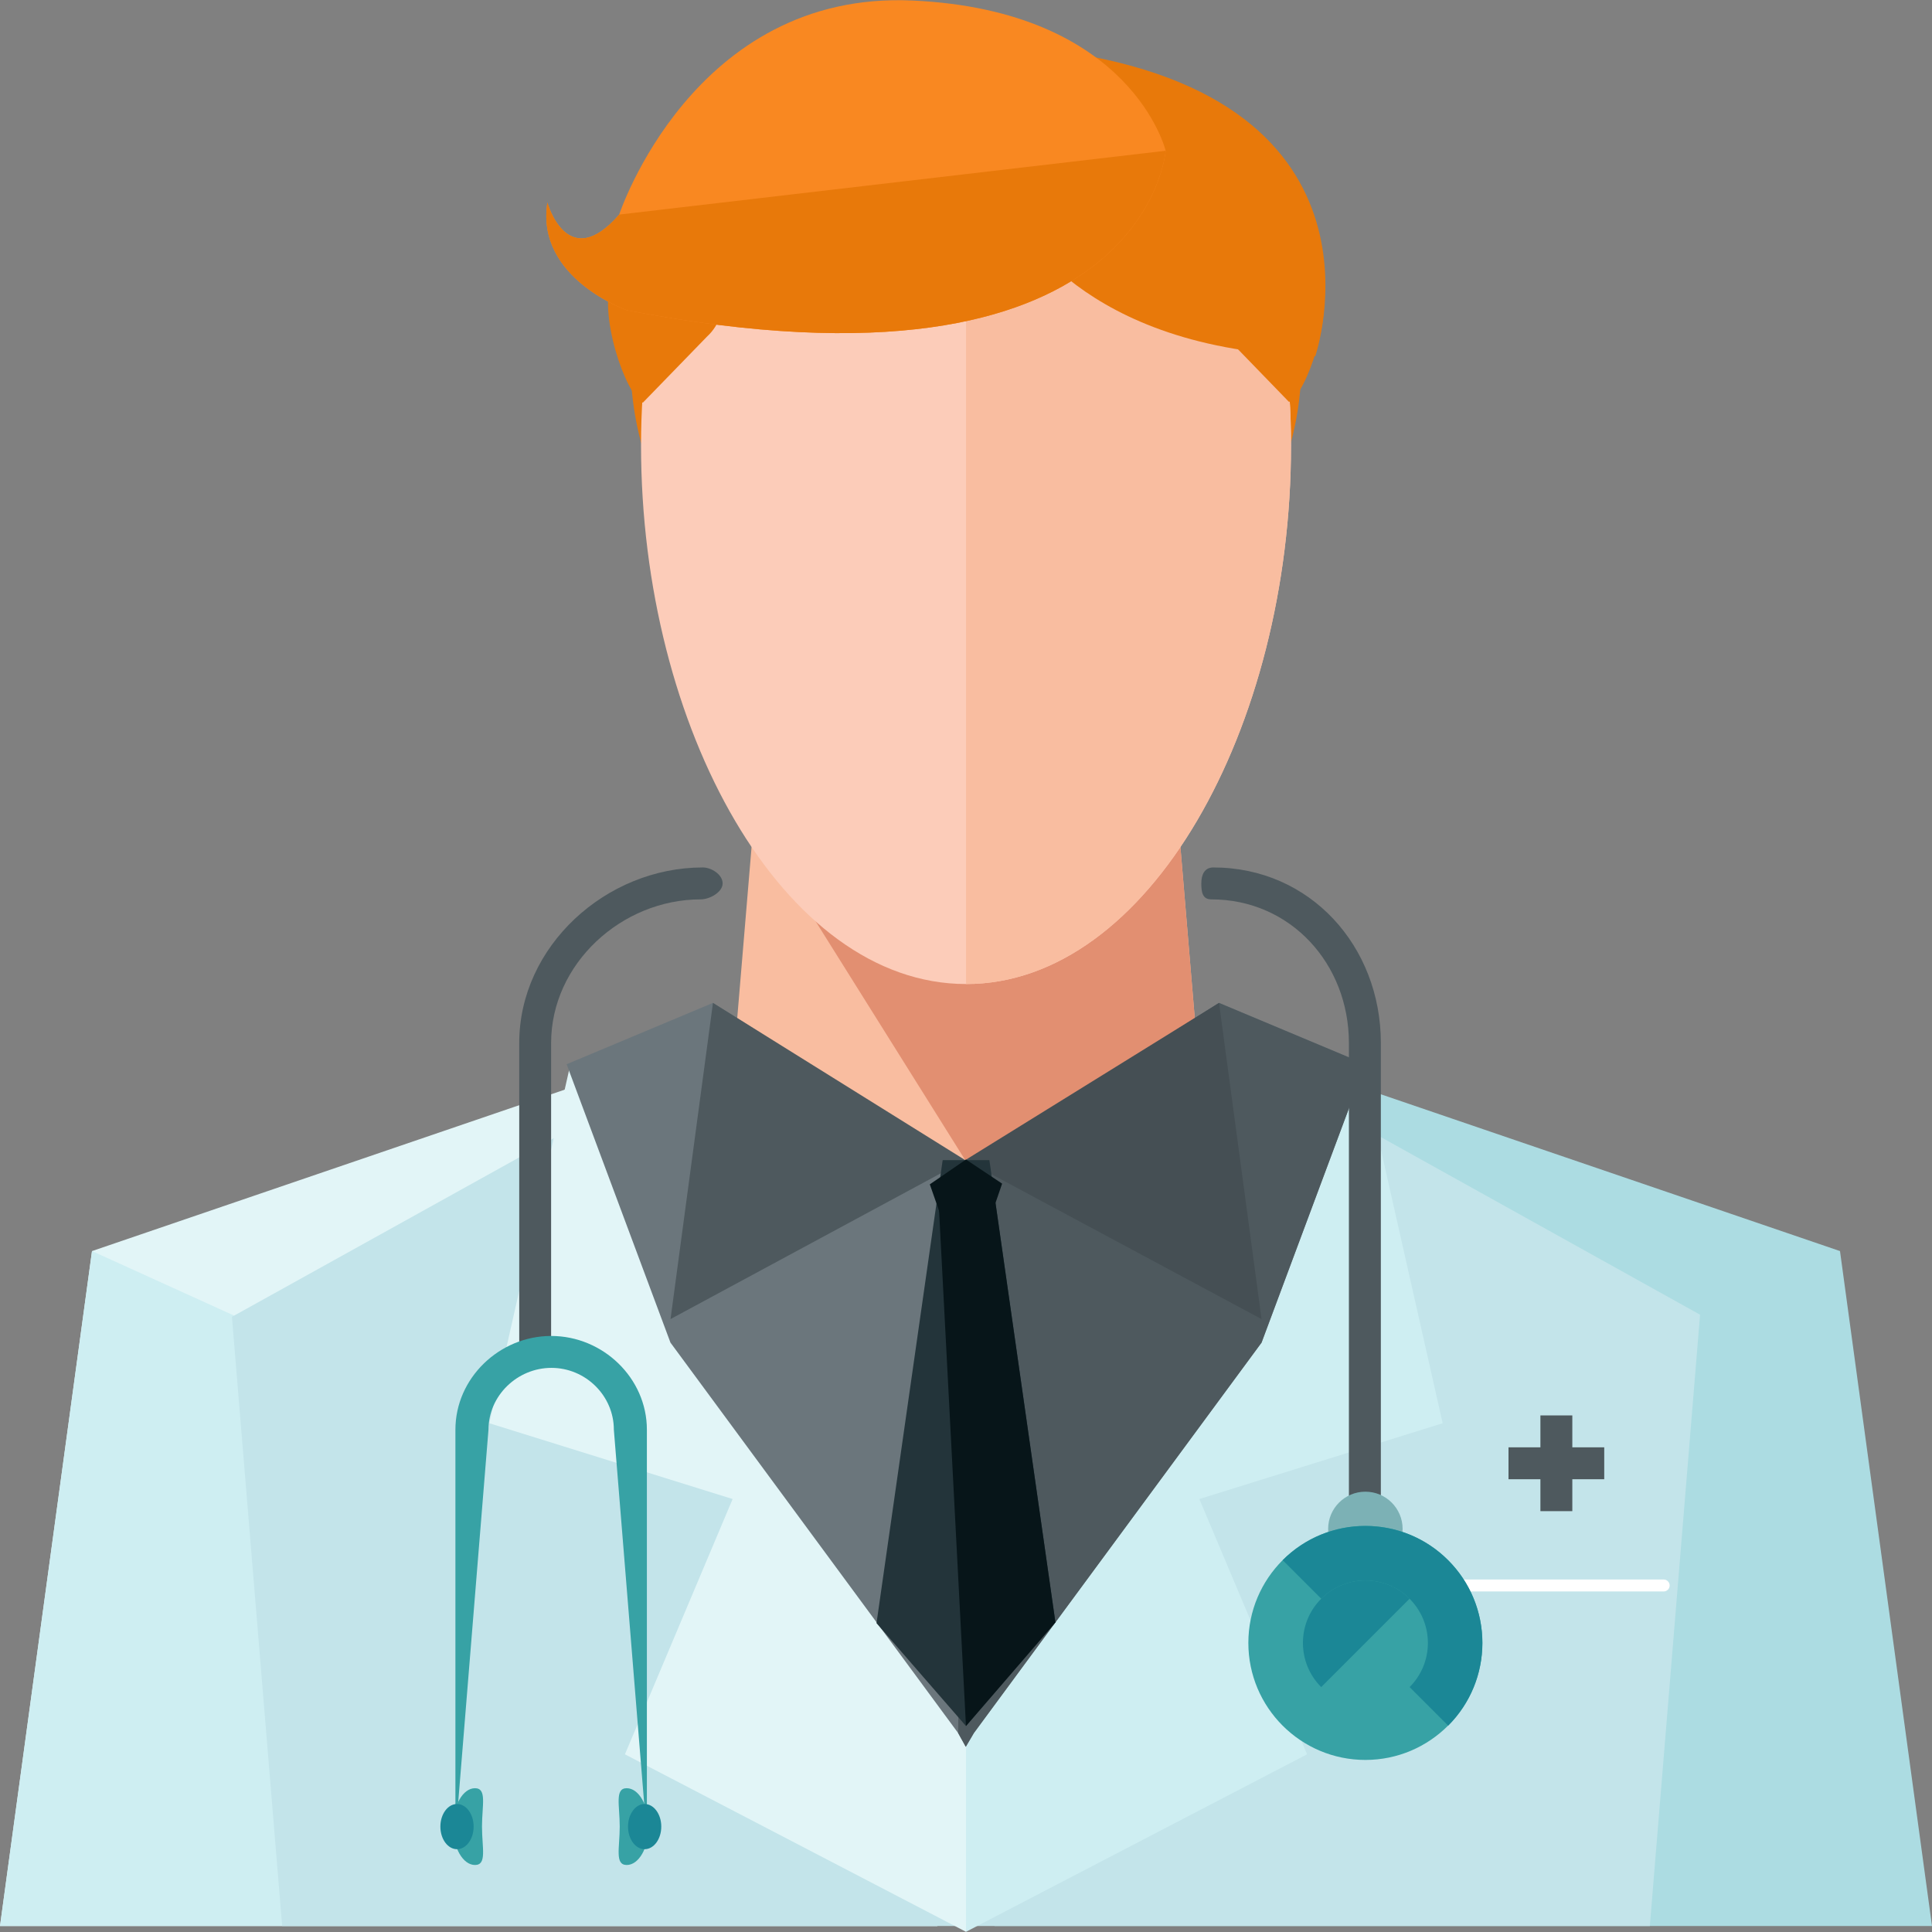 <?xml version="1.0" encoding="iso-8859-1"?>
<!-- Uploaded to: SVG Repo, www.svgrepo.com, Generator: SVG Repo Mixer Tools -->
<svg version="1.1" id="Layer_1" xmlns="http://www.w3.org/2000/svg" xmlns:xlink="http://www.w3.org/1999/xlink" 
	 viewBox="0 0 484.336 484.336" xml:space="preserve">
<rect x="0" y="0" width="484.336" height="484.336" fill="#808080" stroke="none"/>
<polygon style="fill:#ACDCE2;" points="304.424,260.073 461.272,313.633 484.336,482.833 249.336,482.833 "/>
<polygon style="fill:#E2F5F7;" points="179.912,260.073 23.064,313.633 0,482.833 235,482.833 "/>
<polygon style="fill:#CEEEF2;" points="153.896,373.057 23.064,313.633 0,482.833 235,482.833 "/>
<polygon style="fill:#C3E4EA;" points="426.192,329.585 304.424,261.841 291.832,314.833 192.504,314.833 179.912,262.537 
	58.144,330.121 70.736,482.833 187.472,482.833 235,482.833 249.336,482.833 299.064,482.833 413.6,482.833 "/>
<polygon style="fill:#E2F5F7;" points="143,266.793 122.664,356.793 183.664,375.793 156.664,439.793 242.168,484.289 
	242.168,437.137 "/>
<polygon style="fill:#CEEEF2;" points="341.352,266.793 361.664,356.793 300.664,375.793 327.672,439.793 242.168,484.289 
	242.168,437.137 "/>
<path style="fill:#E8790A;" d="M326.256,90.833c0,40.12-30.216,72-67.504,72h-33.168c-37.28,0-67.504-31.88-67.504-72l0,0
	c0-40.136,30.216-72,67.504-72h33.168C296.032,18.833,326.256,50.697,326.256,90.833L326.256,90.833z"/>
<polygon style="fill:#F9BDA0;" points="302.504,290.833 181.832,290.833 189.88,194.833 294.456,194.833 "/>
<polygon style="fill:#E28F71;" points="302.504,290.833 241.976,290.833 181.832,194.833 294.456,194.833 "/>
<path style="fill:#FCCCB9;" d="M323.648,111.689c0,70.872-35.72,135-81.472,135c-45.768,0-81.472-64.128-81.472-135
	c0-70.88,35.704-82.68,81.472-82.68C287.928,29.009,323.648,40.809,323.648,111.689z"/>
<path style="fill:#F9BDA0;" d="M242.176,29.009c45.752,0,81.472,11.8,81.472,82.68c0,70.872-35.72,135-81.472,135"/>
<polygon style="fill:#6B767C;" points="240.192,434.449 168.08,336.585 142.048,266.793 178.736,251.417 242.176,291.569 
	305.6,251.417 342.288,266.793 316.256,336.585 244.144,434.449 242.112,437.905 "/>
<polyline style="fill:#4E595E;" points="242.176,291.569 305.6,251.417 342.288,266.793 316.256,336.585 244.144,434.449 
	242.112,437.905 240.192,434.449 "/>
<polygon style="fill:#4E595E;" points="178.736,251.417 241.976,290.833 168.096,330.681 "/>
<polygon style="fill:#454F54;" points="305.6,251.417 241.976,290.833 316.256,330.681 "/>
<g>
	<path style="fill:#E8790A;" d="M161.16,100.945c-4.328-1.896-11.472-22.736-7.656-31.424c3.84-8.704,18.456-6.2,22.768-4.296
		c4.344,1.904,7.936,12.784,0.936,19.192"/>
	<path style="fill:#E8790A;" d="M323.144,100.761c4.344-1.912,11.528-22.744,7.72-31.432c-3.816-8.68-18.408-6.168-22.752-4.256
		c-4.328,1.912-7.952,12.808-0.952,19.192"/>
	<path style="fill:#E8790A;" d="M254.568,54.801c0,0,15.832,33.16,75.16,34.496c0,0,22.184-64.496-64.488-76.496L254.568,54.801z"/>
</g>
<path style="fill:#F98821;" d="M292.224,37.793c0,0-5,65-135,40c0,0-23-8-20-27c0,0,5,18,18,3c0,0,18.496-56.168,73.504-53.664
	S292.224,37.793,292.224,37.793z"/>
<path style="fill:#E8790A;" d="M292.224,37.793c0,0-5,65-135,40c0,0-23-8-20-27c0,0,5,18,18,3"/>
<polygon style="fill:#23343A;" points="248.032,290.833 264.584,406.713 242.16,432.705 219.736,406.913 236.32,290.833 "/>
<g>
	<polyline style="fill:#071519;" points="235.176,298.833 249.176,298.833 264.584,406.713 242.16,432.705 	"/>
	<polygon style="fill:#071519;" points="236.568,306.833 233.096,296.905 242.16,290.681 251.224,296.729 247.752,306.833 	"/>
</g>
<path style="fill:#FFFFFF;" d="M418.568,397.465c0,0.832-0.688,1.504-1.512,1.504h-88.472c-0.832,0-1.504-0.672-1.504-1.504l0,0
	c0-0.832,0.672-1.504,1.504-1.504h88.464C417.88,395.961,418.568,396.633,418.568,397.465L418.568,397.465z"/>
<g>
	<path style="fill:#4E595E;" d="M134.168,340.129c-2.2,0-4-1.792-4-4v-74.664c0-24.256,21.752-44,46-44c2.216,0,4.992,1.792,4.992,4
		s-3.272,4-5.496,4c-19.84,0-37.504,16.152-37.504,36v74.664C138.168,338.337,136.384,340.129,134.168,340.129z"/>
	<path style="fill:#4E595E;" d="M342.168,380.129c2.216,0,4-1.792,4-4V261.465c0-24.256-17.736-44-42-44c-2.2,0-3.008,1.792-3.008,4
		s0.304,4,2.504,4c19.856,0,34.496,16.152,34.496,36v114.664C338.168,378.337,339.968,380.129,342.168,380.129z"/>
</g>
<circle style="fill:#7CB1B5;" cx="342.288" cy="383.289" r="9.336"/>
<path style="fill:#37A2A5;" d="M371.624,411.857c0,16.192-13.16,29.344-29.328,29.344c-16.216,0-29.344-13.152-29.344-29.344
	c0-16.176,13.128-29.328,29.344-29.328C358.464,382.529,371.624,395.681,371.624,411.857z"/>
<path style="fill:#1B8796;" d="M321.56,391.121c11.424-11.44,30.032-11.44,41.472,0c11.456,11.456,11.44,30.056,0.016,41.488"/>
<circle style="fill:#37A2A5;" cx="342.296" cy="411.873" r="15.664"/>
<path style="fill:#1B8796;" d="M331.216,422.937c-6.112-6.096-6.112-16.048,0-22.144c6.112-6.128,16.048-6.112,22.16-0.016"/>
<g>
	<path style="fill:#37A2A5;" d="M162.168,460.417L162.168,460.417l-8.28-102c0-8.544-7.104-15.504-15.648-15.504
		s-15.784,6.952-15.784,15.504l-8.288,102l0,0v-102c0-12.96,11.048-23.504,24-23.504c12.968,0,24,10.536,24,23.504V460.417z"/>
	<path style="fill:#37A2A5;" d="M120.832,457.913c0,5.312,1.296,9.624-1.752,9.624c-3.032,0-5.504-4.312-5.504-9.624
		s2.472-9.624,5.504-9.624C122.128,448.289,120.832,452.601,120.832,457.913z"/>
</g>
<ellipse style="fill:#1B8796;" cx="114.568" cy="457.913" rx="4.168" ry="5.664"/>
<path style="fill:#37A2A5;" d="M155.36,457.913c0-5.312-1.296-9.624,1.752-9.624c3.032,0,5.504,4.312,5.504,9.624
	s-2.472,9.624-5.504,9.624C154.064,467.537,155.36,463.225,155.36,457.913z"/>
<ellipse style="fill:#1B8796;" cx="161.608" cy="457.913" rx="4.168" ry="5.664"/>
<g>
	<rect x="386.168" y="354.833" style="fill:#4E595E;" width="8" height="24"/>
	<rect x="378.168" y="362.833" style="fill:#4E595E;" width="24" height="8"/>
</g>
</svg>
